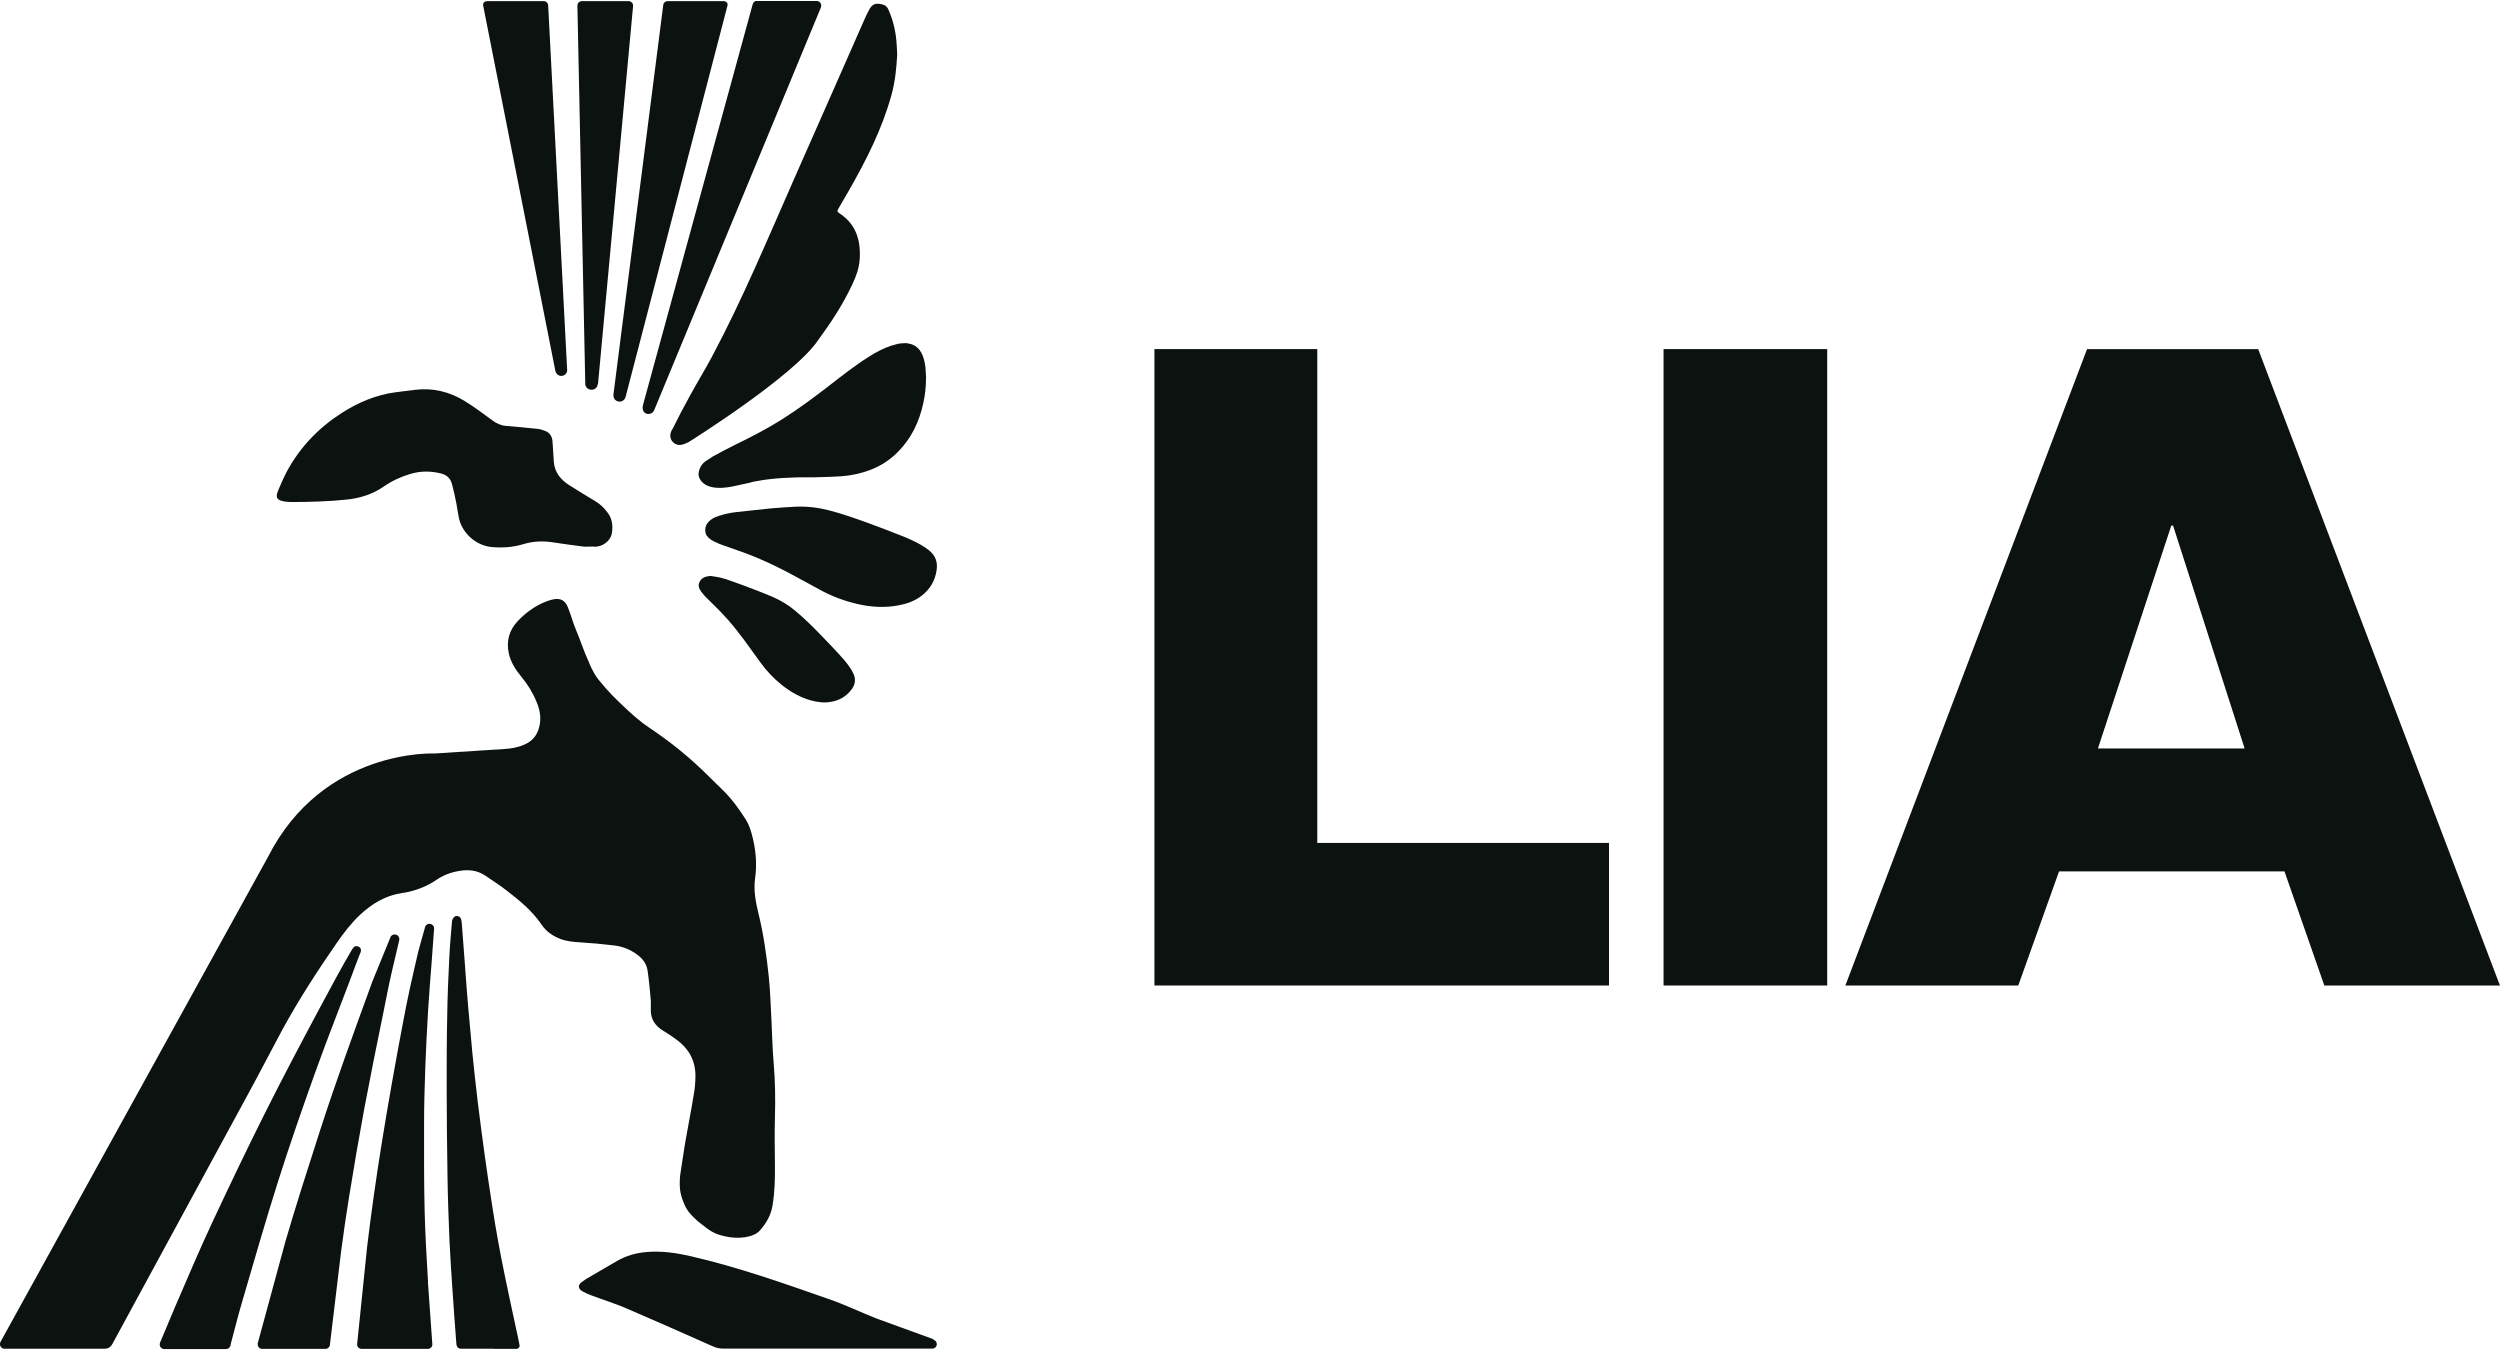 <svg width="100" height="54" viewBox="0 0 100 54" fill="none" xmlns="http://www.w3.org/2000/svg">
<path d="M46.177 13.964V39.42H64.36V33.717H52.692V13.964H46.177Z" fill="#0C1210"/>
<path d="M73.088 13.964H66.542V39.42H73.088V13.964Z" fill="#0C1210"/>
<path d="M86.851 21.025H86.923L89.785 29.938H83.917L86.851 21.025ZM83.482 13.964L73.815 39.42H80.731L82.362 34.856H91.379L92.973 39.42H99.998L90.327 13.964H83.482Z" fill="#0C1210"/>
<path d="M4.153 53.95C4.333 53.95 4.423 53.894 4.507 53.737C6.31 50.407 8.124 47.082 9.926 43.758C10.387 42.915 10.825 42.056 11.28 41.214C11.937 40.006 12.684 38.855 13.464 37.726C13.745 37.322 14.043 36.929 14.402 36.592C14.874 36.154 15.402 35.828 16.053 35.727C16.149 35.71 16.244 35.699 16.334 35.676C16.721 35.587 17.092 35.441 17.424 35.216C17.704 35.019 18.019 34.896 18.356 34.84C18.732 34.772 19.086 34.806 19.412 35.025C19.692 35.216 19.973 35.396 20.243 35.603C20.765 36.008 21.282 36.423 21.658 36.979C21.843 37.255 22.107 37.44 22.416 37.558C22.669 37.653 22.927 37.676 23.191 37.693C23.646 37.721 24.095 37.76 24.55 37.816C24.887 37.855 25.201 37.973 25.482 38.181C25.707 38.344 25.864 38.552 25.903 38.827C25.959 39.203 25.993 39.585 26.027 39.961C26.044 40.124 26.027 40.281 26.032 40.444C26.044 40.792 26.218 41.034 26.504 41.214C26.701 41.337 26.903 41.466 27.088 41.607C27.56 41.955 27.813 42.432 27.818 43.022C27.818 43.28 27.796 43.539 27.751 43.786C27.644 44.437 27.515 45.083 27.403 45.734C27.33 46.161 27.274 46.588 27.206 47.015C27.156 47.559 27.218 47.823 27.397 48.222C27.487 48.43 27.667 48.638 27.914 48.851C28.369 49.211 28.52 49.345 28.97 49.446C29.509 49.581 30.154 49.508 30.402 49.211C30.654 48.924 30.84 48.604 30.901 48.222C30.991 47.683 31.003 47.144 30.997 46.599C30.991 45.97 30.98 45.336 30.997 44.707C31.019 43.971 31.008 43.241 30.946 42.505C30.896 41.932 30.885 41.36 30.857 40.792C30.823 40.214 30.812 39.636 30.75 39.057C30.66 38.204 30.542 37.356 30.334 36.519C30.222 36.064 30.138 35.598 30.205 35.126C30.289 34.525 30.227 33.941 30.07 33.363C30.014 33.166 29.947 32.964 29.84 32.795C29.643 32.487 29.436 32.183 29.194 31.903C28.942 31.611 28.644 31.352 28.374 31.077C27.644 30.341 26.841 29.69 25.976 29.112C25.679 28.915 25.404 28.679 25.14 28.438C24.64 27.972 24.353 27.702 23.927 27.169C23.713 26.893 23.567 26.523 23.539 26.45C23.32 25.967 23.253 25.708 23.05 25.22C22.921 24.917 22.837 24.596 22.714 24.288C22.607 24.018 22.422 23.917 22.135 23.973C21.978 24.007 21.826 24.063 21.68 24.13C21.31 24.304 20.989 24.546 20.709 24.844C20.372 25.203 20.248 25.63 20.349 26.124C20.428 26.495 20.63 26.798 20.866 27.084C21.119 27.393 21.326 27.73 21.473 28.101C21.607 28.426 21.658 28.758 21.562 29.106C21.473 29.432 21.287 29.645 20.984 29.78C20.726 29.898 20.45 29.943 20.17 29.96C19.249 30.021 18.322 30.078 17.401 30.139C17.401 30.139 12.925 29.915 10.713 34.289L0.026 53.664C0.009 53.692 -0.002 53.726 -0.002 53.765C-0.002 53.866 0.082 53.95 0.177 53.95H4.153Z" fill="#0C1210"/>
<path d="M23.758 21.867C24.09 21.89 24.426 21.643 24.477 21.317C24.522 21.025 24.488 20.744 24.303 20.503C24.168 20.323 24.017 20.171 23.82 20.053C23.466 19.84 23.118 19.627 22.77 19.407C22.427 19.188 22.186 18.896 22.152 18.47C22.141 18.284 22.13 18.105 22.118 17.919C22.113 17.818 22.107 17.712 22.096 17.61C22.068 17.431 21.972 17.296 21.798 17.234C21.703 17.201 21.602 17.161 21.501 17.155C21.085 17.111 20.669 17.071 20.254 17.038C20.041 17.021 19.861 16.942 19.692 16.813C19.333 16.549 18.974 16.279 18.592 16.044C17.98 15.667 17.311 15.505 16.592 15.594C16.34 15.622 16.081 15.656 15.829 15.69C15.042 15.791 14.324 16.1 13.666 16.521C12.745 17.111 11.999 17.886 11.476 18.857C11.347 19.104 11.235 19.357 11.128 19.615C11.055 19.795 11.027 19.935 11.201 20.014C11.319 20.064 11.527 20.081 11.65 20.081C12.386 20.081 13.116 20.059 13.846 19.986C14.391 19.93 14.891 19.778 15.346 19.464C15.671 19.239 16.031 19.07 16.413 18.958C16.823 18.835 17.238 18.835 17.648 18.941C17.867 18.997 18.013 19.132 18.075 19.346C18.148 19.61 18.204 19.874 18.255 20.137C18.294 20.34 18.316 20.542 18.361 20.744C18.507 21.356 19.063 21.834 19.692 21.884C20.113 21.918 20.529 21.89 20.933 21.766C21.321 21.648 21.708 21.631 22.107 21.693C22.528 21.761 22.95 21.811 23.371 21.867C23.371 21.867 23.651 21.862 23.73 21.862" fill="#0C1210"/>
<path d="M22.691 14.791C22.691 14.926 22.59 15.033 22.455 15.038C22.32 15.038 22.225 14.932 22.208 14.803L19.327 0.224C19.305 0.095 19.406 0.044 19.507 0.044H21.748C21.849 0.044 21.927 0.128 21.927 0.224L22.686 14.791H22.691Z" fill="#0C1210"/>
<path d="M23.91 15.364C23.898 15.505 23.775 15.606 23.635 15.589C23.494 15.578 23.393 15.454 23.41 15.313L23.096 0.224C23.096 0.123 23.18 0.044 23.281 0.044H25.14C25.241 0.044 25.325 0.128 25.325 0.224L23.921 15.358L23.91 15.364Z" fill="#0C1210"/>
<path d="M26.892 17.178C27.122 16.712 27.363 16.251 27.616 15.796C27.897 15.28 28.206 14.78 28.481 14.263C29.716 11.944 30.722 9.518 31.783 7.114C32.727 4.986 33.659 2.858 34.597 0.735C34.653 0.606 34.715 0.482 34.782 0.359C34.861 0.224 34.967 0.134 35.136 0.151C35.31 0.168 35.462 0.201 35.54 0.392C35.714 0.785 35.815 1.195 35.855 1.622C35.871 1.796 35.877 1.976 35.888 2.178C35.86 2.706 35.81 3.256 35.658 3.801C35.282 5.166 34.647 6.413 33.951 7.631C33.81 7.873 33.67 8.114 33.53 8.356C33.479 8.434 33.49 8.479 33.575 8.53C34.237 8.962 34.434 9.602 34.389 10.36C34.366 10.72 34.248 11.046 34.097 11.366C33.726 12.163 33.249 12.893 32.732 13.595C31.783 15.033 27.554 17.678 27.554 17.678C27.347 17.785 27.15 17.858 26.976 17.734C26.796 17.61 26.768 17.386 26.875 17.201V17.178H26.892Z" fill="#0C1210"/>
<path d="M28.464 23.047C28.503 23.047 28.548 23.058 28.588 23.063C28.784 23.091 28.975 23.142 29.16 23.209C29.509 23.333 29.857 23.456 30.199 23.591C30.447 23.687 30.694 23.782 30.935 23.889C31.261 24.035 31.564 24.22 31.834 24.451C32.176 24.737 32.491 25.051 32.8 25.366C33.052 25.624 33.299 25.888 33.547 26.152C33.704 26.32 33.861 26.5 33.99 26.691C34.046 26.77 34.097 26.854 34.136 26.944C34.243 27.169 34.209 27.382 34.063 27.578C33.855 27.854 33.58 28.017 33.243 28.073C32.974 28.123 32.704 28.09 32.44 28.017C32.013 27.899 31.637 27.685 31.294 27.416C30.952 27.146 30.654 26.832 30.402 26.478C30.194 26.186 29.98 25.894 29.767 25.602C29.559 25.321 29.346 25.051 29.116 24.787C28.908 24.552 28.689 24.327 28.464 24.113C28.329 23.984 28.195 23.855 28.077 23.704C28.015 23.625 27.964 23.546 27.948 23.44C27.948 23.44 27.948 23.434 27.948 23.428V23.384C27.948 23.384 27.953 23.355 27.959 23.338C28.004 23.181 28.116 23.097 28.273 23.058C28.312 23.052 28.352 23.047 28.391 23.041H28.475L28.464 23.047Z" fill="#0C1210"/>
<path d="M30.053 19.284C30.334 19.228 30.615 19.183 30.896 19.155C31.188 19.121 31.485 19.11 31.783 19.099C32.036 19.087 32.294 19.099 32.547 19.093C32.923 19.082 33.305 19.076 33.681 19.048C34.063 19.02 34.439 18.936 34.799 18.801C35.214 18.644 35.579 18.413 35.894 18.099C36.45 17.549 36.77 16.875 36.933 16.122C37 15.813 37.039 15.493 37.039 15.179C37.039 15.168 37.039 15.151 37.045 15.139C37.034 14.982 37.028 14.831 37.017 14.673C37.006 14.6 36.995 14.533 36.978 14.46C36.938 14.286 36.882 14.123 36.77 13.983C36.658 13.848 36.517 13.769 36.343 13.741C36.315 13.741 36.287 13.73 36.253 13.724C36.163 13.724 36.068 13.736 35.978 13.741C35.871 13.769 35.759 13.792 35.652 13.825C35.332 13.932 35.04 14.089 34.754 14.269C34.192 14.623 33.676 15.033 33.153 15.437C32.541 15.909 31.924 16.369 31.272 16.779C30.682 17.15 30.065 17.47 29.441 17.773C29.132 17.925 28.824 18.088 28.52 18.256L28.2 18.464C28.043 18.588 27.942 18.779 27.942 18.997C27.942 18.997 27.992 19.722 29.306 19.458L30.053 19.295V19.284Z" fill="#0C1210"/>
<path d="M9.224 53.782C9.387 53.175 9.539 52.557 9.719 51.957C10.179 50.39 10.628 48.812 11.123 47.256C11.578 45.819 12.077 44.386 12.583 42.966C13.122 41.455 13.812 39.737 14.368 38.226L14.43 38.08C14.458 37.984 14.425 37.883 14.312 37.855C14.217 37.827 14.155 37.855 14.088 37.973L14.048 38.035C13.666 38.687 13.105 39.725 12.751 40.394C12.021 41.758 11.297 43.129 10.606 44.51C9.876 45.965 9.174 47.436 8.483 48.913C7.961 50.03 7.484 51.165 6.995 52.294L6.4 53.709C6.4 53.709 6.388 53.754 6.388 53.776C6.388 53.877 6.467 53.962 6.568 53.962H9.045C9.129 53.962 9.202 53.9 9.224 53.821" fill="#0C1210"/>
<path d="M13.2 53.793C13.189 53.883 13.111 53.956 13.021 53.956H10.488C10.387 53.956 10.308 53.872 10.308 53.776C10.308 53.759 10.308 53.748 10.308 53.737L11.42 49.648C11.853 48.166 12.33 46.689 12.802 45.218C13.453 43.207 14.178 41.225 14.902 39.242L15.604 37.524C15.627 37.423 15.727 37.361 15.829 37.384C15.93 37.406 15.992 37.507 15.969 37.608L15.683 38.827C15.492 39.669 15.525 39.574 15.351 40.422C15.082 41.73 14.818 43.039 14.571 44.347C14.352 45.532 14.149 46.717 13.959 47.902C13.841 48.621 13.739 49.34 13.644 50.059L13.195 53.799L13.2 53.793Z" fill="#0C1210"/>
<path d="M17.12 51.255C17.064 50.311 17.008 49.368 16.985 48.419C16.957 47.273 16.963 46.127 16.963 44.987C16.963 44.201 16.985 43.415 17.014 42.634C17.042 41.888 17.081 41.141 17.126 40.394C17.165 39.782 17.21 39.164 17.261 38.552L17.362 37.176C17.384 37.075 17.317 36.979 17.216 36.957C17.115 36.934 17.014 37.002 16.997 37.103L16.733 38.052C16.441 39.321 16.34 39.731 16.093 41.045C15.8 42.595 15.525 44.145 15.273 45.706C15.048 47.099 14.851 48.492 14.683 49.89L14.284 53.776C14.284 53.877 14.368 53.956 14.47 53.956H17.115C17.216 53.956 17.294 53.872 17.294 53.776L17.115 51.26L17.12 51.255Z" fill="#0C1210"/>
<path d="M29.099 0.224C29.127 0.117 29.048 0.044 28.919 0.044H26.712C26.611 0.044 26.527 0.123 26.527 0.224L24.539 15.768C24.522 15.92 24.601 16.032 24.735 16.061C24.87 16.088 24.999 15.999 25.027 15.864L29.099 0.224Z" fill="#0C1210"/>
<path d="M25.718 16.212C25.684 16.352 25.718 16.482 25.836 16.538C25.959 16.594 26.105 16.538 26.162 16.42L32.839 0.291C32.839 0.291 32.85 0.246 32.85 0.224C32.85 0.123 32.772 0.039 32.67 0.039H30.273C30.171 0.039 30.115 0.106 30.093 0.224L25.718 16.206V16.212Z" fill="#0C1210"/>
<path d="M37.337 53.591C37.416 53.613 37.472 53.681 37.472 53.765C37.472 53.866 37.388 53.945 37.287 53.945H33.485C31.974 53.945 30.463 53.945 28.947 53.945C28.79 53.945 28.649 53.917 28.503 53.849C27.352 53.338 26.195 52.822 25.038 52.327C24.589 52.136 24.117 51.99 23.657 51.816C23.534 51.771 23.41 51.715 23.298 51.653C23.112 51.552 23.118 51.384 23.264 51.288C23.326 51.249 23.382 51.199 23.444 51.159C23.854 50.918 24.269 50.682 24.679 50.44C25.05 50.227 25.443 50.115 25.87 50.081C26.471 50.03 27.049 50.115 27.633 50.249C29.509 50.682 31.323 51.322 33.136 51.957C33.788 52.181 34.411 52.484 35.051 52.737L37.337 53.568V53.591Z" fill="#0C1210"/>
<path d="M28.621 20.682C28.672 20.665 28.717 20.649 28.767 20.632C28.998 20.553 29.239 20.508 29.481 20.48C29.936 20.43 30.396 20.379 30.851 20.334C31.177 20.306 31.508 20.284 31.834 20.267C32.277 20.25 32.721 20.3 33.159 20.413C33.704 20.553 34.237 20.744 34.765 20.935C35.197 21.092 35.624 21.261 36.057 21.429C36.332 21.536 36.607 21.659 36.865 21.811C36.972 21.873 37.079 21.946 37.174 22.024C37.421 22.227 37.511 22.491 37.466 22.799C37.404 23.237 37.197 23.574 36.86 23.833C36.59 24.041 36.276 24.153 35.939 24.215C35.4 24.316 34.861 24.288 34.316 24.164C33.777 24.041 33.266 23.85 32.777 23.58C32.373 23.361 31.968 23.136 31.564 22.923C31.171 22.715 30.772 22.519 30.362 22.345C29.997 22.187 29.621 22.052 29.245 21.923C29.02 21.845 28.79 21.772 28.576 21.665C28.464 21.609 28.358 21.547 28.279 21.435C28.279 21.435 28.273 21.429 28.268 21.424C28.256 21.407 28.251 21.39 28.239 21.373C28.239 21.351 28.228 21.334 28.223 21.317C28.178 21.109 28.251 20.946 28.402 20.817C28.442 20.783 28.481 20.761 28.52 20.733C28.548 20.716 28.582 20.705 28.61 20.688" fill="#0C1210"/>
<path d="M19.76 53.95C19.76 53.95 19.72 53.95 19.698 53.95C19.282 53.95 18.872 53.95 18.457 53.95C18.333 53.95 18.266 53.883 18.255 53.759C18.198 53.007 18.142 52.26 18.092 51.507C18.052 50.884 18.008 50.261 17.98 49.637C17.946 48.789 17.912 47.941 17.901 47.099C17.878 45.92 17.873 44.746 17.867 43.567C17.867 42.573 17.867 41.579 17.89 40.579C17.901 39.81 17.934 39.035 17.974 38.265C17.996 37.794 18.041 37.328 18.081 36.856C18.081 36.811 18.109 36.76 18.131 36.721C18.17 36.659 18.227 36.631 18.3 36.642C18.373 36.654 18.423 36.699 18.446 36.772C18.462 36.833 18.468 36.901 18.474 36.968C18.513 37.485 18.552 38.007 18.592 38.524C18.637 39.085 18.67 39.647 18.721 40.208C18.777 40.849 18.833 41.483 18.895 42.123C18.962 42.769 19.03 43.415 19.108 44.061C19.198 44.791 19.294 45.526 19.395 46.257C19.49 46.947 19.597 47.638 19.703 48.329C19.844 49.233 20.007 50.132 20.192 51.024C20.338 51.732 20.49 52.434 20.641 53.136C20.686 53.338 20.731 53.54 20.77 53.748C20.799 53.872 20.787 53.894 20.686 53.956H19.748L19.76 53.95Z" fill="#0C1210"/>
</svg>
